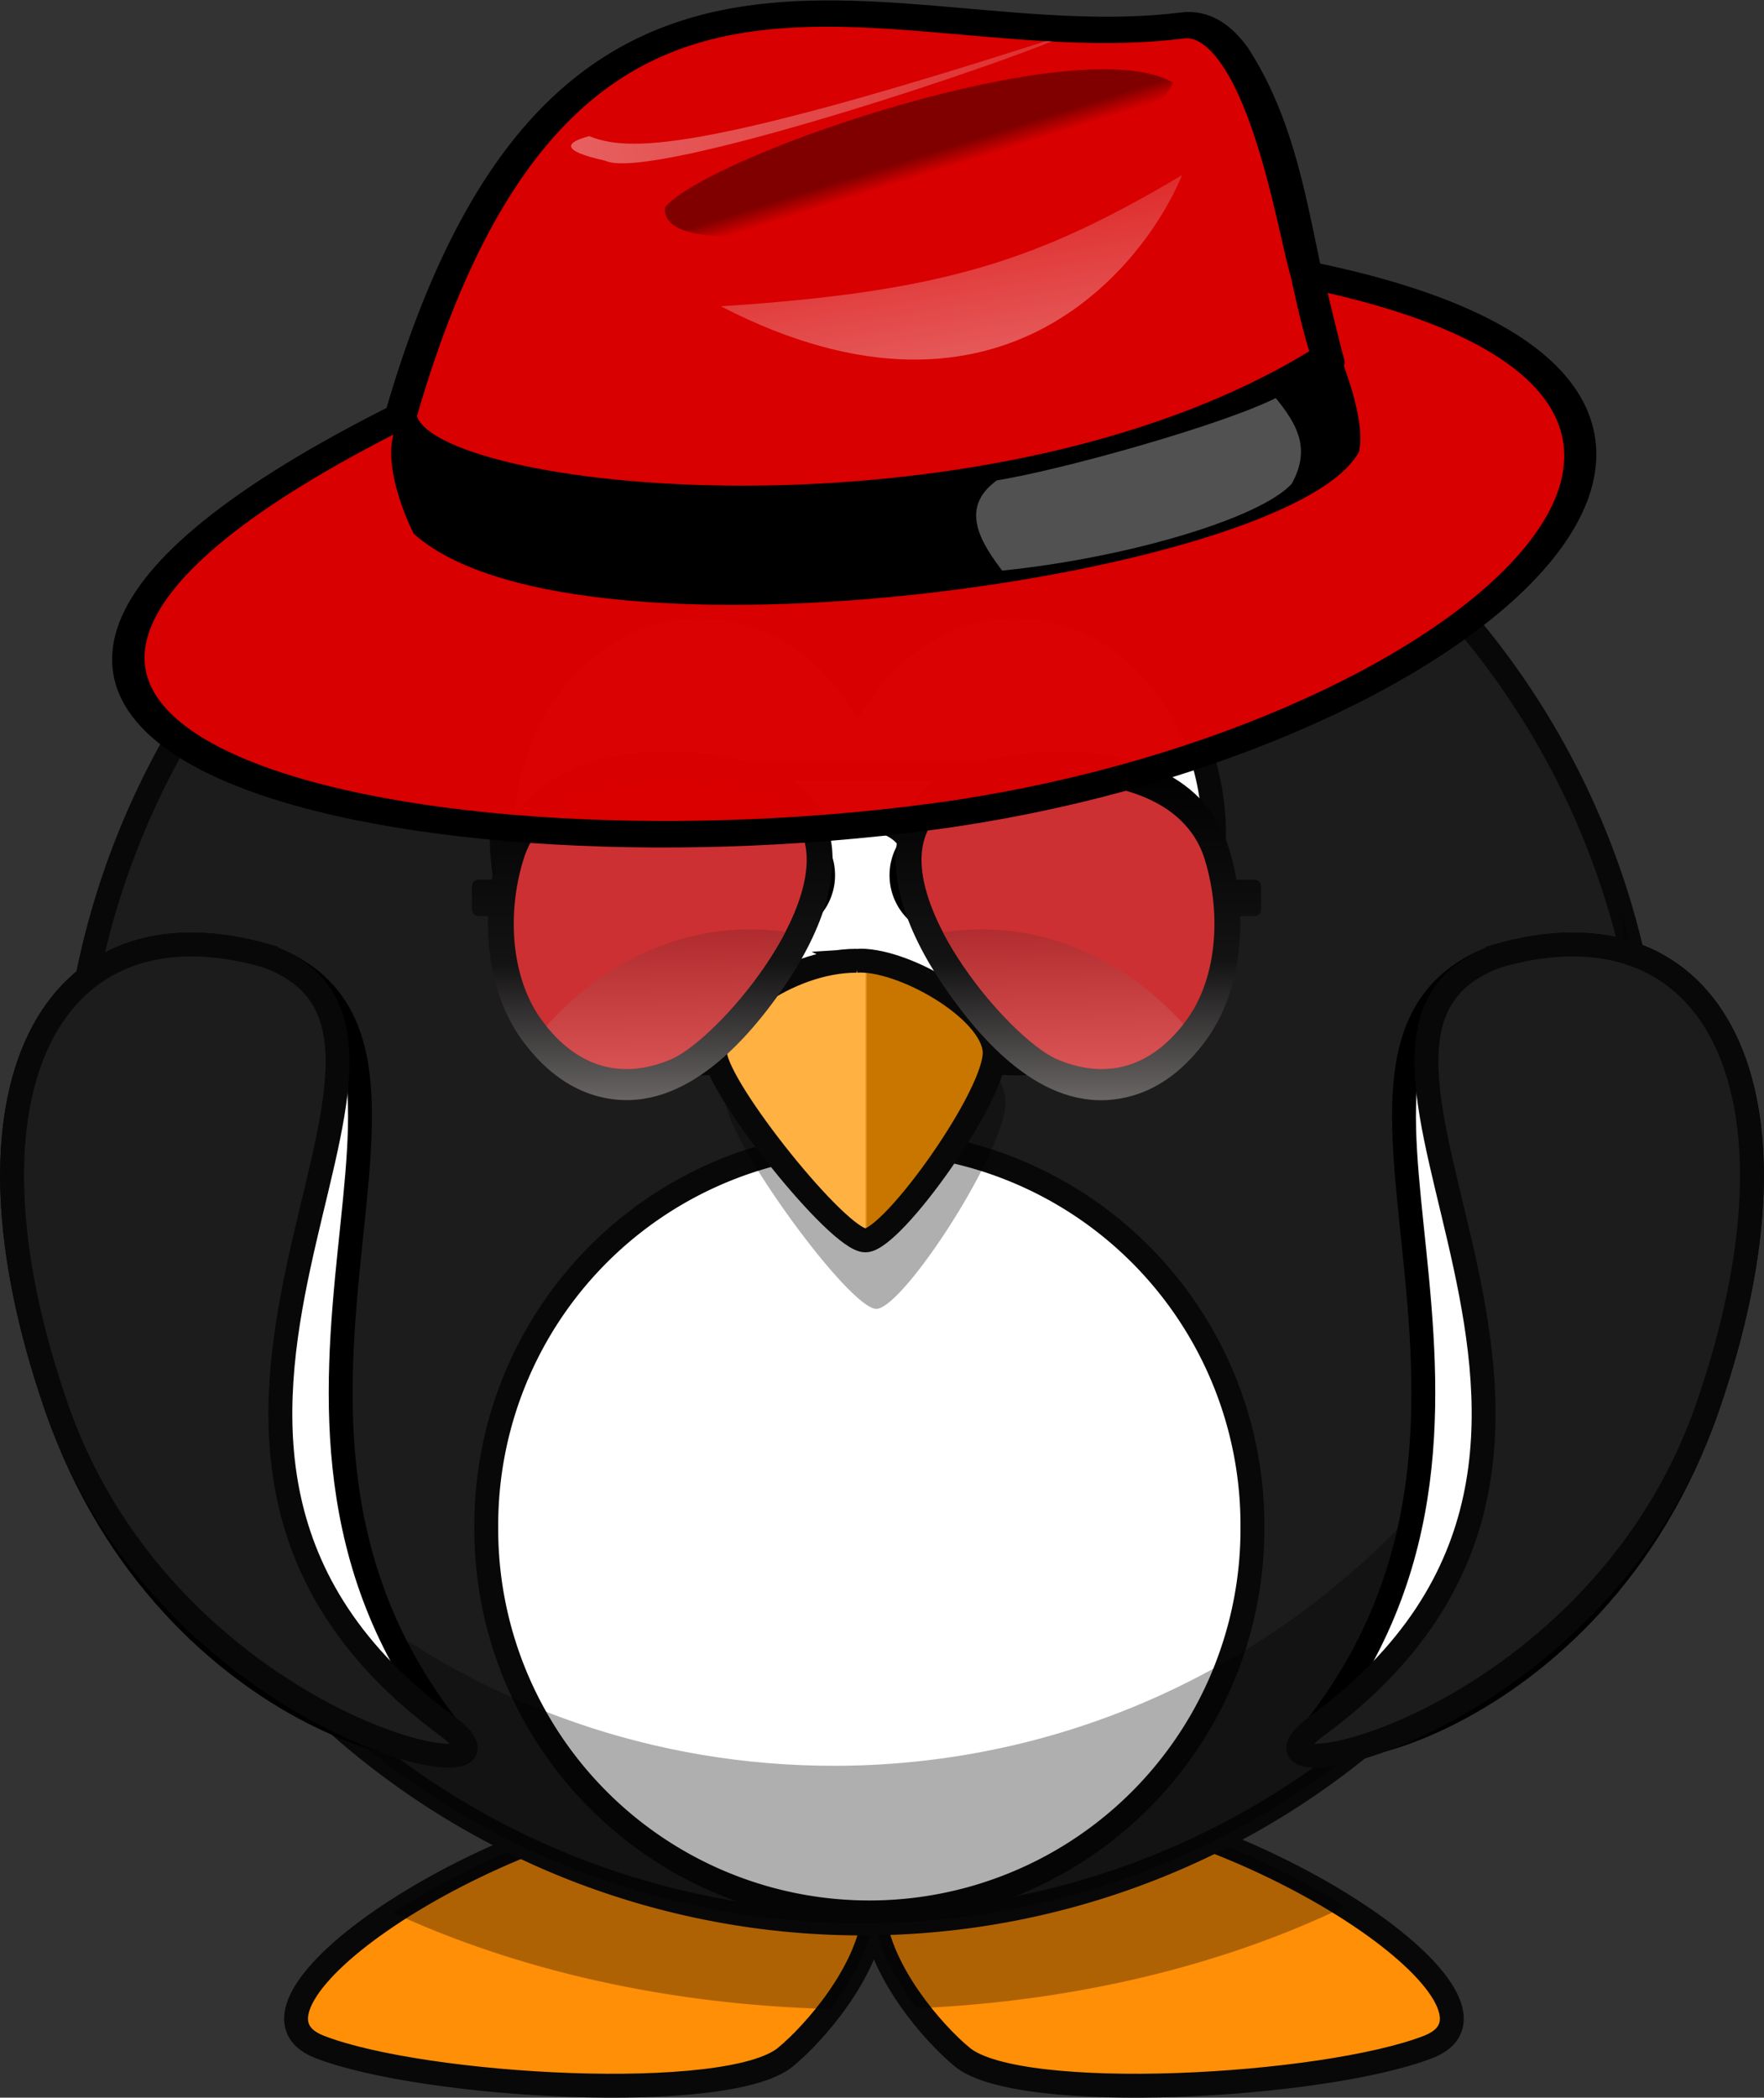 <?xml version="1.0" encoding="UTF-8" standalone="no"?>
<!-- Created with Inkscape (http://www.inkscape.org/) -->

<svg
   id="svg2"
   viewBox="0 0 369.495 439.183"
   version="1.0"
   inkscape:version="1.1 (c68e22c387, 2021-05-23)"
   sodipodi:docname="pinguin_002.svg"
   width="369.495"
   height="439.183"
   xmlns:inkscape="http://www.inkscape.org/namespaces/inkscape"
   xmlns:sodipodi="http://sodipodi.sourceforge.net/DTD/sodipodi-0.dtd"
   xmlns:xlink="http://www.w3.org/1999/xlink"
   xmlns="http://www.w3.org/2000/svg"
   xmlns:svg="http://www.w3.org/2000/svg"
   xmlns:rdf="http://www.w3.org/1999/02/22-rdf-syntax-ns#"
   xmlns:cc="http://creativecommons.org/ns#"
   xmlns:dc="http://purl.org/dc/elements/1.1/">
  <rect x="0" y="0" width="369.495" height="439.183" fill="#333333" stroke="none"/>
  <sodipodi:namedview
     id="namedview24"
     pagecolor="#ffffff"
     bordercolor="#999999"
     borderopacity="1"
     inkscape:pageshadow="0"
     inkscape:pageopacity="0"
     inkscape:pagecheckerboard="0"
     showgrid="false"
     inkscape:snap-nodes="false"
     inkscape:zoom="0.74417208"
     inkscape:cx="235.16066"
     inkscape:cy="101.45503"
     inkscape:window-width="1920"
     inkscape:window-height="1017"
     inkscape:window-x="1912"
     inkscape:window-y="-8"
     inkscape:window-maximized="1"
     inkscape:current-layer="svg2" />
  <defs
     id="defs4">
    <linearGradient
       id="linearGradient3180"
       inkscape:swatch="solid">
      <stop
         style="stop-color:#cd3032;stop-opacity:1;"
         offset="0"
         id="stop3178" />
    </linearGradient>
    <linearGradient
       id="linearGradient3211"
       y2="537.41"
       gradientUnits="userSpaceOnUse"
       x2="352.31"
       gradientTransform="translate(0,-2)"
       y1="537.41"
       x1="351.79">
      <stop
         id="stop4100"
         style="stop-color:#ffb142"
         offset="0" />
      <stop
         id="stop4104"
         style="stop-color:#c87600"
         offset="1" />
    </linearGradient>
    <linearGradient
       id="a">
      <stop
         stop-color="#a00900"
         offset="0"
         id="stop841" />
      <stop
         stop-color="#c50b00"
         offset="1"
         id="stop843" />
    </linearGradient>
    <linearGradient
       id="f"
       y2="656.25"
       xlink:href="#a"
       gradientUnits="userSpaceOnUse"
       x2="1385"
       gradientTransform="scale(0.8)"
       y1="656.25"
       x1="-0.109" />
    <linearGradient
       id="e"
       y2="959.92"
       gradientUnits="userSpaceOnUse"
       x2="1000.4"
       gradientTransform="scale(0.8)"
       y1="959.92"
       x1="347.56">
      <stop
         stop-color="#0b3481"
         offset="0"
         id="stop847" />
      <stop
         stop-color="#0f49b4"
         offset="1"
         id="stop849" />
    </linearGradient>
    <linearGradient
       id="d"
       y2="635.03"
       gradientUnits="userSpaceOnUse"
       x2="1048.9"
       gradientTransform="scale(0.8)"
       y1="635.03"
       x1="285.11">
      <stop
         stop-color="#cacaca"
         offset="0"
         id="stop852" />
      <stop
         stop-color="#e6e6e6"
         offset="1"
         id="stop854" />
    </linearGradient>
    <filter
       id="b"
       style="color-interpolation-filters:sRGB"
       height="1.27"
       width="1.149"
       y="-0.135"
       x="-0.075">
      <feGaussianBlur
         stdDeviation="10.754"
         id="feGaussianBlur857" />
    </filter>
    <filter
       id="j"
       style="color-interpolation-filters:sRGB"
       height="2.466"
       width="1.557"
       y="-0.733"
       x="-0.278">
      <feGaussianBlur
         stdDeviation="31.232"
         id="feGaussianBlur860" />
    </filter>
    <filter
       id="i"
       style="color-interpolation-filters:sRGB"
       height="1.253"
       width="1.792"
       y="-0.127"
       x="-0.396">
      <feGaussianBlur
         stdDeviation="8.884"
         id="feGaussianBlur863" />
    </filter>
    <filter
       id="h"
       style="color-interpolation-filters:sRGB"
       height="1.8"
       width="1.917"
       y="-0.4"
       x="-0.459">
      <feGaussianBlur
         stdDeviation="11.254"
         id="feGaussianBlur866" />
    </filter>
    <filter
       id="g"
       style="color-interpolation-filters:sRGB"
       height="1.178"
       width="1.208"
       y="-0.089"
       x="-0.104">
      <feGaussianBlur
         stdDeviation="8.799"
         id="feGaussianBlur869" />
    </filter>
    <linearGradient
       id="c"
       y2="1056.1"
       xlink:href="#a"
       gradientUnits="userSpaceOnUse"
       x2="1997.8"
       gradientTransform="matrix(0.8,0,0,0.8,-1600,0)"
       y1="1077.2"
       x1="3387.1" />
    <clipPath
       id="k"
       clipPathUnits="userSpaceOnUse">
      <path
         d="M 500.57,0 C 396.71,5.01 289.52,18.49 196.42,68.4 c -26.79,16.76 -57.321,37.82 -62.661,71.47 -2.45,12.06 0.67,24.45 6.22,35.17 69,150.91 113.05,312.4 138.07,476.13 1.02,19.36 5.379,38.3 7.009,57.57 -75.74,1.5 -155.15,-2.991 -227.17,24.189 -34.319,10.97 -59.66,43.74 -57.89,80.19 v 2.73 c 0.9,36.96 21.949,68.63 41.959,98.18 34.18,46.24 85.921,75.98 138.76,96.27 75.84,28.44 157.4,37.85 237.87,39.7 h 30.73 c 160.95,-6.11 325.7,-29 472.51,-99.15 57.97,-29.13 113.93,-66.381 152.33,-119.69 17.8,-25.25 31.971,-54.35 33.841,-85.65 v -29 c -1.57,-42.22 -16.27,-89.259 -55.12,-111.44 -12.314,-5.058 -25.371,-6.9 -38.558,-6.839 -14.945,0.069 -30.056,2.58 -44.442,5.619 -58.28,13.86 -114.13,35.999 -171.08,54.209 0.2,-13.08 0.24,-26.149 0.22,-39.219 0.32,-159.56 9.38,-319.73 40.08,-476.63 6.13,-12.61 4.889,-27.819 0.509,-40.809 -15.23,-32.31 -48.55,-50.1 -79.98,-63 -69.52,-28.53 -145.72,-36.13 -220.24,-38.4 z"
         fill="#c30a00"
         id="path873" />
    </clipPath>
    <linearGradient
       id="linearGradient582"
       y2="259.05"
       gradientUnits="userSpaceOnUse"
       y1="250.64"
       gradientTransform="scale(1.781,0.561)"
       x2="111.24"
       x1="118.04">
      <stop
         id="stop580"
         style="stop-color:#000000;stop-opacity:.408"
         offset="0" />
      <stop
         id="stop581"
         style="stop-color:#000000;stop-opacity:0"
         offset="1" />
    </linearGradient>
    <linearGradient
       id="linearGradient584"
       y2="353.04"
       xlink:href="#linearGradient585"
       gradientUnits="userSpaceOnUse"
       x2="114.93"
       gradientTransform="scale(1.561,0.641)"
       y1="259.43"
       x1="132.25" />
    <linearGradient
       id="linearGradient585">
      <stop
         id="stop586"
         style="stop-color:#ffffff;stop-opacity:.175"
         offset="0" />
      <stop
         id="stop587"
         style="stop-color:#ffffff;stop-opacity:.375"
         offset="1" />
    </linearGradient>
    <linearGradient
       id="linearGradient589"
       y2="218.54"
       xlink:href="#linearGradient585"
       gradientUnits="userSpaceOnUse"
       x2="147.05"
       gradientTransform="scale(2.195,0.456)"
       y1="218.54"
       x1="73.293" />
  </defs>
  <g
     id="layer1"
     transform="translate(-170.632,-297.118)">
    <path
       id="path3806"
       style="fill:#ff8f06;fill-rule:evenodd;stroke:#080808;stroke-width:5"
       d="m 318.91,673.34 c -48.083,4.95 -103.23,43.858 -81.312,52.344 21.92,8.485 85.542,12.024 97.562,2.125 6.177,-5.087 17.229,-17.827 18.531,-29.781 1.304,11.953 12.324,24.695 18.5,29.781 12.021,9.899 75.673,6.36 97.594,-2.125 21.92,-8.485 -33.229,-47.394 -81.312,-52.344 -24.76,2.386 -33.666,10.706 -34.781,20.25 -1.116,-9.544 -10.021,-17.864 -34.781,-20.25 z" />
    <path
       id="path3194"
       style="fill:#000000;fill-opacity:0.314;fill-rule:evenodd"
       d="m 148.25,307.16 c -23.6,2.429 -48.881,13.04 -65.938,24.219 25.832,11.947 57.418,19.309 91.656,20.156 4.387,-5.772 8.318,-12.85 9.062,-19.688 0.739,6.773 4.577,13.788 8.906,19.531 33.676,-1.426 64.607,-9.146 89.781,-21.312 -16.995,-10.691 -41.222,-20.571 -63.906,-22.906 -24.76,2.386 -33.666,10.706 -34.781,20.25 -1.116,-9.544 -10.021,-17.864 -34.781,-20.25 z"
       transform="translate(170.66,366.2)" />
    <path
       id="path2385"
       style="fill:#1c1c1c;stroke:#080808;stroke-width:5;stroke-linecap:round"
       d="m 516.84,534.27 a 165.565,165.565 0 1 1 -331.13,0 165.565,165.565 0 1 1 331.13,0 z" />
    <path
       id="path2387"
       style="fill:#ffffff;stroke:#080808;stroke-width:5;stroke-linecap:round"
       d="m 317.28,424.09 c -22.935,0 -41.562,21.434 -41.562,47.844 0,26.41 18.628,47.844 41.562,47.844 13.478,0 25.439,-7.41 33.031,-18.875 7.592,11.473 19.579,18.875 33.062,18.875 22.935,0 41.562,-21.434 41.562,-47.844 0,-26.41 -18.628,-47.844 -41.562,-47.844 -13.482,0 -25.47,7.404 -33.062,18.875 -7.593,-11.462 -19.555,-18.875 -33.031,-18.875 z" />
    <path
       id="path3167"
       style="fill:#ffffff;stroke:#080808;stroke-width:4.412;stroke-linecap:round"
       d="m 418.63,583.05 a 70.821,70.821 0 1 1 -141.64,0 70.821,70.821 0 1 1 141.64,0 z"
       transform="matrix(1.133,0,0,1.133,-41.339,-43.746)" />
    <path
       id="path2411"
       style="fill:#000000;fill-opacity:0.314"
       d="m 339.66,122.03 c 0.336,4.305 0.531,8.641 0.531,13.031 0,91.391 -74.202,165.56 -165.59,165.56 -75.42,0 -139.07,-50.513 -159.03,-119.53 6.659,85.301 78.03,152.53 165.03,152.53 91.391,0 165.59,-74.171 165.59,-165.56 0,-15.971 -2.305,-31.416 -6.531,-46.031 z"
       transform="translate(170.66,366.2)" />
    <path
       id="path3393"
       style="fill:#000000;fill-opacity:0.314;fill-rule:evenodd"
       d="m 352.3,506.61 c -14.479,0 -30.217,13.186 -29.588,21.514 0.63,8.328 25.81,43.029 31.476,43.029 5.666,0 27.699,-34.006 27.069,-43.723 -0.63,-9.716 -19.515,-21.514 -28.958,-20.82 z" />
    <path
       id="path2391"
       style="fill:url(#linearGradient3211);fill-rule:evenodd;stroke:#080808;stroke-width:5"
       d="m 350.01,498.27 c -14.479,0 -30.217,11.961 -29.588,19.515 0.63,7.554 25.81,39.03 31.476,39.03 5.666,0 27.699,-30.847 27.069,-39.66 -0.63,-8.813 -19.515,-19.515 -28.958,-18.886 z" />
    <path
       id="path3163"
       style="fill:#000000;stroke:#000000;stroke-width:5;stroke-linecap:round"
       d="m 340.57,487.37 a 10.387,10.387 0 1 1 -20.774,0 10.387,10.387 0 1 1 20.774,0 z"
       transform="translate(2.477,-7)" />
    <path
       id="path3165"
       style="fill:#000000;stroke:#000000;stroke-width:5;stroke-linecap:round"
       d="m 340.57,487.37 a 10.387,10.387 0 1 1 -20.774,0 10.387,10.387 0 1 1 20.774,0 z"
       transform="translate(39.66,-7)" />
    <path
       id="path3169"
       style="fill:#ffffff;fill-rule:evenodd;stroke:#000000;stroke-width:5"
       d="m 226.4,497.25 c 48.111,17.3 -14.163,94.143 37.819,161.19 9.608,12.393 -57.868,2.091 -81.723,-66.585 -23.198,-66.786 -1.132,-107.54 43.904,-94.607 z" />
    <path
       id="path3793"
       style="fill:#1c1c1c;fill-rule:evenodd;stroke:#080808;stroke-width:5"
       d="m 226.4,497.25 c 48.111,17.3 -42.588,102.12 37.819,161.19 22.626,16.622 -57.868,2.091 -81.723,-66.585 -23.198,-66.786 -1.132,-107.54 43.904,-94.607 z" />
    <path
       id="path3800"
       style="fill:#ffffff;fill-rule:evenodd;stroke:#000000;stroke-width:5"
       d="m 484.36,497.25 c -48.111,17.3 14.163,94.143 -37.819,161.19 -9.608,12.393 57.868,2.091 81.723,-66.585 23.198,-66.786 1.132,-107.54 -43.904,-94.607 z" />
    <path
       id="path3802"
       style="fill:#1c1c1c;fill-rule:evenodd;stroke:#080808;stroke-width:5"
       d="m 484.36,497.25 c -48.111,17.3 42.588,102.12 -37.819,161.19 -22.626,16.622 57.868,2.091 81.723,-66.585 23.198,-66.786 1.132,-107.54 -43.904,-94.607 z" />
  </g>
  <g
     id="Layer_x0020_1"
     transform="matrix(0.061,0,0,0.073,161.319,184.941)">
	
		<linearGradient
   id="SVGID_1_"
   gradientUnits="userSpaceOnUse"
   x1="45409.082"
   y1="-10987.157"
   x2="45557.805"
   y2="-54254.348"
   gradientTransform="matrix(0.028,0,0,-0.028,-921.877,-651.563)">
		<stop
   offset="0"
   style="stop-color:#000000"
   id="stop1053" />

		<stop
   offset="0.471"
   style="stop-color:#141313"
   id="stop1055" />

		<stop
   offset="1"
   style="stop-color:#9E9898"
   id="stop1057" />

	</linearGradient>

	<path
   fill="url(#SVGID_1_)"
   d="m -484.435,-370.972 c -126.111,14 -245.674,50.467 -332.496,118.66 -82.87,65.144 -118.434,143.724 -138.869,242.061 h -47.87 c -11.403,0 -20.774,9.371 -20.774,20.774 v 62.548 c 0,11.403 9.371,20.774 20.774,20.774 h 35.112 c -1.242,34.209 0.339,68.193 4.968,101.386 12.984,94.612 49.79,183.24 110.87,253.352 76.209,87.499 161.788,137.401 249.513,159.417 266.448,66.612 495.074,-120.353 653.476,-314.432 64.354,-78.805 118.208,-165.627 145.079,-249.965 19.193,-60.064 24.951,-118.886 11.968,-173.417 7.452,-3.952 15.693,-7.564 24.726,-10.613 22.693,-7.79 49.79,-12.193 78.241,-12.193 29.129,0 56.564,4.516 79.483,12.532 19.08,6.661 34.661,15.581 44.935,25.855 -8.468,50.128 -2.145,103.418 15.129,157.837 26.984,84.338 80.838,171.159 145.192,249.965 159.756,195.772 384.092,381.721 653.476,314.432 87.725,-22.016 173.191,-71.918 249.4,-159.417 61.193,-70.112 97.886,-158.74 110.982,-253.352 4.516,-33.193 6.21,-67.177 4.968,-101.386 h 51.37 c 11.403,0 20.774,-9.371 20.774,-20.774 V 10.523 c 0,-11.403 -9.371,-20.774 -20.774,-20.774 h -64.128 c -20.774,-99.579 -57.58,-180.869 -141.805,-246.013 -86.596,-67.064 -204.917,-101.95 -329.56,-114.708 -143.611,-16.032 -296.819,-3.048 -417.172,24.5 H -67.376 c -120.353,-27.548 -273.561,-40.532 -417.059,-24.5 z m 931.891,210.336 c -12.419,-8.468 -26.983,-15.581 -43.129,-21.226 -27.661,-9.71 -60.177,-15.129 -94.047,-15.129 -33.193,0 -65.257,5.306 -92.467,14.564 -8.693,3.048 -17.048,6.435 -24.726,10.274 -5.871,-13.21 -13.097,-26.08 -21.677,-38.499 -21.564,-31.387 -51.596,-59.725 -91.45,-83.773 h 485.365 c -39.967,24.048 -69.999,52.386 -91.563,83.773 -10.951,16.032 -19.758,32.741 -26.306,50.015 z"
   id="path1060"
   style="fill:url(#SVGID_1_)" />

	
		<linearGradient
   id="SVGID_2_"
   gradientUnits="userSpaceOnUse"
   x1="44516.219"
   y1="-8350.49"
   x2="45822.688"
   y2="-47497.184"
   gradientTransform="matrix(0.028,0,0,-0.028,-921.877,-651.563)"
   spreadMethod="pad">
		<stop
   offset="0"
   style="stop-color:#750B0C"
   id="stop1062" />

		<stop
   offset="1"
   style="stop-color:#cd3032;stop-opacity:0.639"
   id="stop1064" />

	</linearGradient>

	<path
   fill="url(#SVGID_2_)"
   d="m -847.302,-67.831 c -30.032,81.628 -39.854,169.353 -28.564,251.319 10.839,77.789 40.532,150.272 89.757,206.836 63.338,72.596 133.224,113.805 204.352,131.643 82.305,20.548 167.433,10.048 246.69,-19.306 79.483,-31.161 212.594,-137.401 316.69,-264.868 C 39.655,166.553 87.864,89.554 111.122,16.846 132.121,-49.202 132.121,-111.411 98.251,-160.749 80.412,-186.716 52.751,-210.2 13.462,-230.071 l -8.919,-3.387 c -115.047,-42.338 -304.383,-68.983 -479.381,-49.451 -167.095,18.742 -319.173,79.483 -370.431,209.546 z M 534.165,16.846 c 23.258,72.709 71.354,149.708 129.498,220.949 104.095,127.466 237.094,233.707 316.577,264.868 79.257,29.354 164.498,39.854 246.69,19.306 71.128,-17.838 141.127,-59.048 204.352,-131.643 49.338,-56.564 79.031,-129.047 89.757,-206.836 11.29,-81.967 1.581,-169.691 -28.451,-251.319 l -2.032,-5.532 c -51.257,-130.063 -203.336,-190.804 -370.544,-209.546 -174.998,-19.532 -364.221,7.113 -479.268,49.451 l -8.919,3.387 c -39.403,19.871 -67.064,43.354 -84.789,69.322 -33.87,49.338 -33.87,111.547 -12.871,177.595 z"
   id="path1067"
   style="fill:#cd3032;fill-opacity:1" />

	
		<linearGradient
   id="SVGID_3_"
   gradientUnits="userSpaceOnUse"
   x1="45024.785"
   y1="-22586.059"
   x2="45402.539"
   y2="-47649.039"
   gradientTransform="matrix(0.028,0,0,-0.028,-921.877,-651.563)">
		<stop
   offset="0"
   style="stop-color:#A11D1F"
   id="stop1069" />

		<stop
   offset="0.478"
   style="stop-color:#C43E40"
   id="stop1071" />

		<stop
   offset="1"
   style="stop-color:#E86062"
   id="stop1073" />

	</linearGradient>

	<path
   fill="url(#SVGID_3_)"
   d="m 724.178,132.005 c -44.37,0 -87.951,2.822 -130.74,8.242 20.548,33.08 44.37,65.822 70.225,97.547 104.096,127.466 237.094,233.707 316.577,264.868 79.257,29.354 164.498,39.854 246.69,19.306 66.725,-16.709 132.208,-53.967 192.272,-118.208 C 1237.091,235.198 992.772,132.005 724.178,132.005 Z m -791.103,0 c 40.419,0 80.386,2.484 119.563,7 -20.774,33.532 -44.935,66.725 -71.015,98.789 -104.096,127.466 -237.207,233.707 -316.69,264.868 -79.257,29.354 -164.385,39.854 -246.69,19.306 -64.58,-16.145 -128.143,-51.596 -186.627,-112.337 182.901,-172.062 429.704,-277.625 701.459,-277.625 z"
   id="path1076"
   style="fill:url(#SVGID_3_)" />

</g>
  <g
     id="whole"
     transform="matrix(-0.5,0.049,0.04,0.41,339.11,-94.094)">
    <g
       transform="matrix(1.311,0,0,1.311,35.774,86.247)"
       id="red-hat">
      <path
         d="M 93.858,201.9 C 96.772,188.93 99.685,99.57 125.91,101.01 219.14,103.89 315.29,7.32 385.21,222.08 600.81,322.98 400.2,404.05 229.52,396.85 60.86,389.78 -83.14,268.2 93.86,201.9 Z"
         style="fill:#d90000;fill-opacity:0.992;fill-rule:evenodd;stroke:#000000;stroke-width:10;stroke-linejoin:round"
         sodipodi:nodetypes="cccsc"
         inkscape:connector-curvature="0"
         id="hat" />
      <path
         d="m 89.488,230.73 c 107.8,67.74 285.52,25.94 292.81,-7.21 10.19,11.53 0,43.24 0,43.24 -46.62,60.54 -272.42,47.57 -297.18,4.33 -2.916,-11.53 2.911,-36.04 4.368,-40.36 z"
         style="fill-rule:evenodd;stroke:#000000;stroke-width:5"
         sodipodi:nodetypes="ccccc"
         inkscape:connector-curvature="0"
         id="band" />
      <path
         d="m 130.28,122.63 c 27.68,-24.505 148.59,10.09 164.61,28.83 5.83,31.71 -148.59,7.2 -164.61,-28.83 z"
         style="fill:url(#linearGradient582);fill-rule:evenodd;stroke-width:1pt"
         sodipodi:nodetypes="ccc"
         inkscape:connector-curvature="0"
         id="dark-shadow" />
      <path
         d="m 130.28,158.66 c 13.11,30.27 64.09,100.9 150.04,33.15 -71.38,2.89 -101.97,-5.76 -150.04,-33.15 z"
         style="fill:url(#linearGradient584);fill-rule:evenodd;stroke-width:1pt"
         sodipodi:nodetypes="ccc"
         inkscape:connector-curvature="0"
         id="front-highlight" />
      <path
         d="m 160.87,99.567 c 18.94,8.643 138.39,41.803 151.5,31.713 14.57,-5.77 11.66,-8.65 4.37,-10.09 -11.65,7.2 -32.05,11.53 -155.87,-21.623 z"
         style="fill:url(#linearGradient589);fill-rule:evenodd;stroke-width:1pt"
         sodipodi:nodetypes="cccc"
         inkscape:connector-curvature="0"
         id="top-highlight" />
      <path
         d="m 106.97,246.58 c 17.48,8.65 71.38,20.18 91.78,21.62 14.56,10.09 7.28,25.95 1.45,37.48 -39.33,0 -84.49,-10.09 -96.14,-23.06 -7.288,-12.97 -4.375,-23.06 2.91,-36.04 z"
         style="fill:#ffffff;fill-opacity:0.317;fill-rule:evenodd;stroke:#000000;stroke-width:1.878pt"
         sodipodi:nodetypes="ccccc"
         inkscape:connector-curvature="0"
         id="grey" />
    </g>
    <g
       style="fill:none"
       transform="matrix(5.507,0,0,5.507,-1052,-2439.7)"
       id="bw-hat">
      <path
         sodipodi:nodetypes="cccccsc"
         style="fill:none;fill-opacity:0.992;fill-rule:evenodd;stroke:#000000;stroke-width:2.38;stroke-linejoin:round"
         d="m 219.81,506.7 c 0.17,-0.77 -1.18,10.41 -0.92,7.99 1.71,-9.5 0.99,-19.79 4.82,-28.83 0.95,-1.99 2.17,-3.26 3.73,-3.17 22.19,0.69 45.07,-22.3 61.71,28.81 51.31,24.02 3.57,43.31 -37.05,41.6 -40.14,-1.68 -74.42,-30.62 -32.29,-46.4 z"
         id="outline"
         inkscape:connector-curvature="0" />
    </g>
  </g>
</svg>

